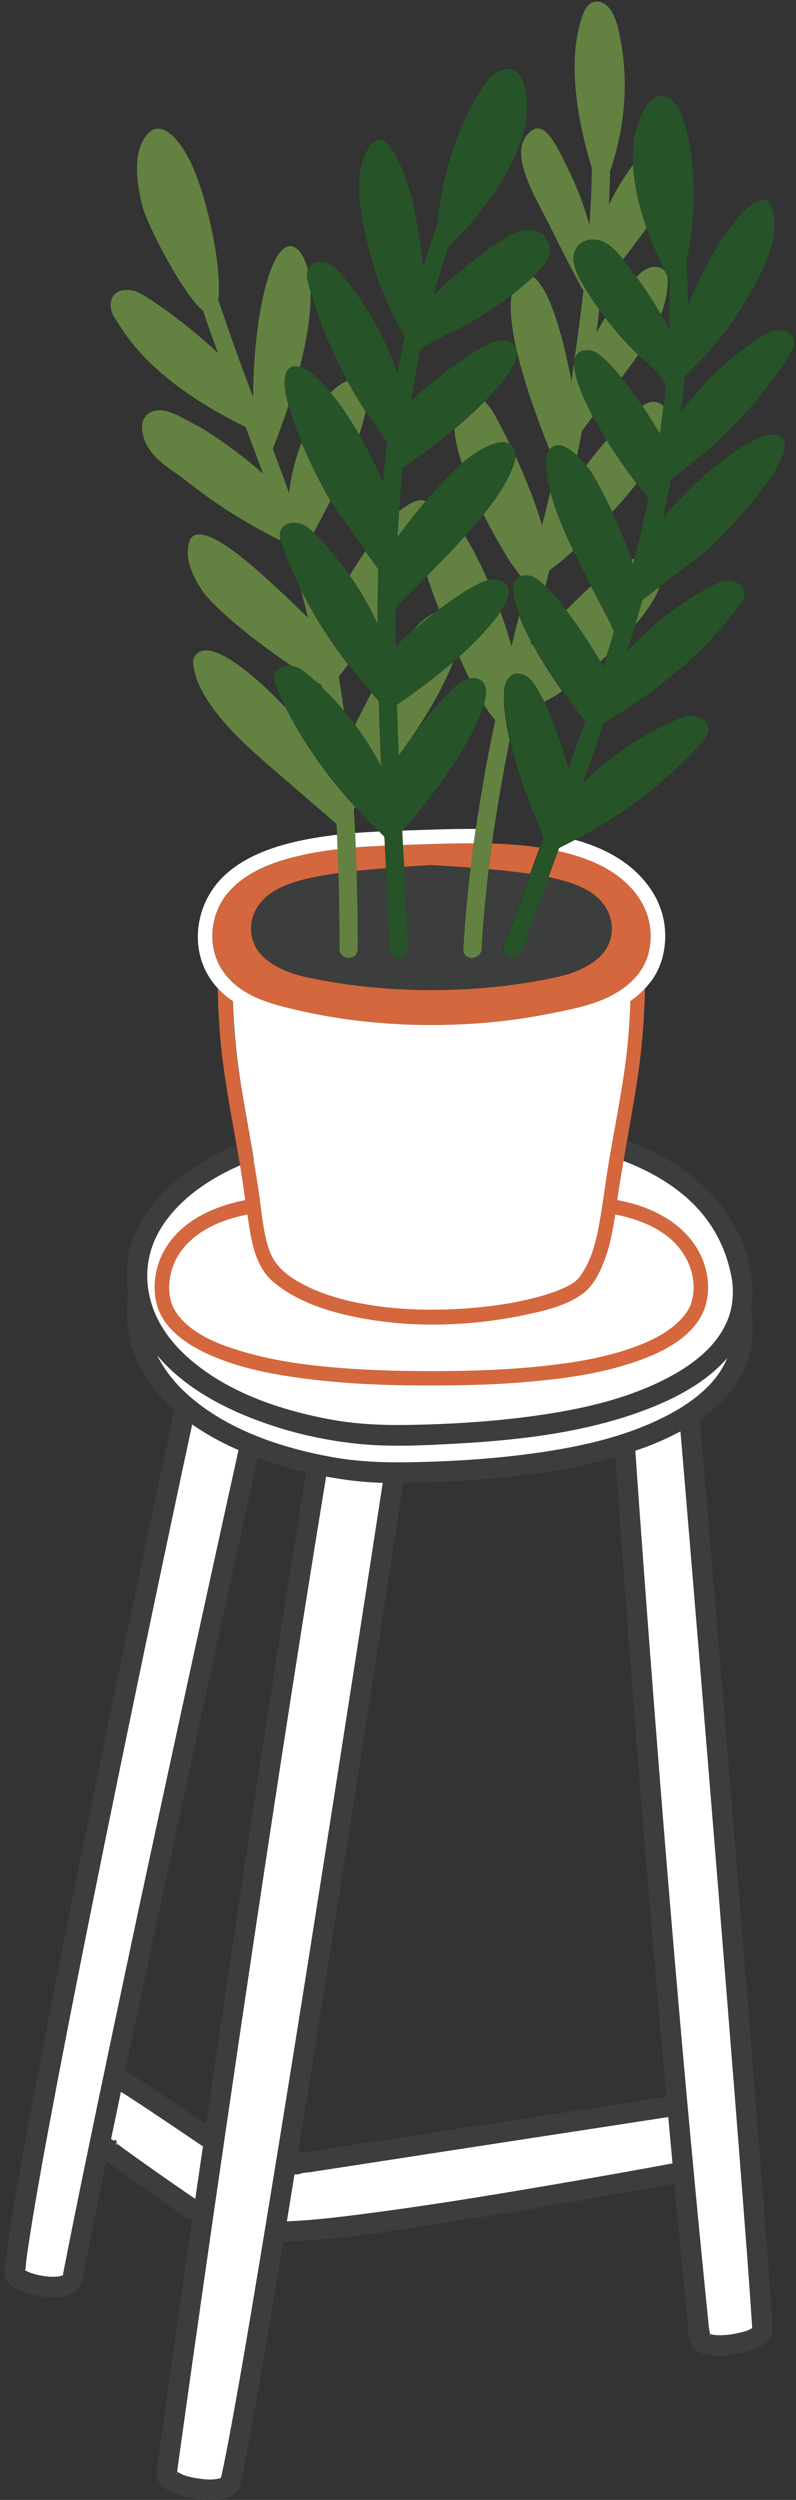 <?xml version="1.0" encoding="UTF-8"?>
<svg width="115px" height="361px" viewBox="0 0 115 361" version="1.1" xmlns="http://www.w3.org/2000/svg" xmlns:xlink="http://www.w3.org/1999/xlink">
    <rect x="0" y="0" width="115" height="361" fill="#333333" stroke="none"/>
    <title>plant-on-stool</title>
    <g id="Concepts-2.0" stroke="none" stroke-width="1" fill="none" fill-rule="evenodd">
        <g id="oi-02-services-4.0" transform="translate(-225, -1439)">
            <g id="Group-4" transform="translate(122, 319)">
                <g id="plant-on-stool" transform="translate(-934, 1120)">
                    <g id="Group" transform="translate(1037.338, 160.701)" fill-rule="nonzero">
                        <path d="M17.237,141.108 C17.217,141.108 17.197,141.108 17.187,141.108 C17.187,141.118 17.177,141.128 17.177,141.138 C17.197,141.138 17.217,141.128 17.237,141.108 Z" id="Path" fill="#FFFFFF"></path>
                        <path d="M27.88,77.249 C29.96,67.727 32.041,58.214 34.141,48.702 C31.798,47.672 29.516,46.45 27.426,44.986 C27.002,46.975 26.578,48.955 26.154,50.944 C24.134,60.406 22.135,69.877 20.166,79.349 C17.823,90.608 15.5,101.868 13.228,113.137 C11.118,123.619 9.038,134.1 7.069,144.602 C6.291,148.722 5.534,152.852 4.827,156.992 C4.544,158.668 4.261,160.334 3.999,162.011 C3.888,162.707 3.787,163.394 3.686,164.091 C3.635,164.424 3.585,164.757 3.544,165.091 C3.524,165.242 3.504,165.383 3.484,165.535 C3.484,165.565 3.474,165.585 3.474,165.595 C3.474,165.616 3.464,165.636 3.464,165.676 C3.403,166.141 3.413,166.696 3.292,167.151 C3.312,167.161 3.332,167.181 3.373,167.201 C3.807,167.433 4.251,167.595 4.736,167.716 C5.837,168.009 7.099,168.191 8.24,168.019 C8.391,167.999 8.614,167.898 8.785,167.857 C8.785,167.767 8.795,167.676 8.805,167.625 C8.856,167.363 8.906,167.1 8.957,166.838 C9.926,161.89 10.926,156.952 11.946,152.004 C14.46,139.775 17.055,127.557 19.671,115.348 C22.367,102.635 25.113,89.942 27.88,77.249 Z" id="Path" fill="#FFFFFF"></path>
                        <path d="M8.755,167.948 C8.755,167.958 8.755,167.958 8.755,167.958 C8.755,168.13 8.755,168.069 8.755,167.948 Z" id="Path" fill="#FFFFFF"></path>
                        <path d="M8.795,167.847 C8.826,167.847 8.866,167.837 8.886,167.837 C8.977,167.837 8.866,167.787 8.795,167.847 Z" id="Path" fill="#FFFFFF"></path>
                        <path d="M102.191,176.511 C102.191,176.511 102.191,176.521 102.191,176.511 C101.979,176.733 102.484,176.552 102.191,176.511 Z" id="Path" fill="#FFFFFF"></path>
                        <path d="M108.29,174.603 C107.896,168.453 107.411,162.314 106.937,156.164 C106.21,146.722 105.462,137.281 104.705,127.839 C103.847,117.055 102.968,106.28 102.09,95.496 C101.262,85.337 100.424,75.169 99.575,65.01 C99.05,58.669 98.515,52.327 97.98,45.986 C96.314,46.885 94.577,47.652 92.85,48.298 C92.386,48.47 91.911,48.621 91.447,48.783 C91.618,51.247 91.78,53.711 91.962,56.175 C92.941,69.787 93.971,83.399 95.052,97 C96.425,114.197 97.879,131.394 99.474,148.57 C100.302,157.537 101.171,166.494 102.08,175.451 C102.09,175.562 102.211,176.077 102.221,176.36 C102.463,176.4 102.857,176.501 103.029,176.511 C104.13,176.582 105.25,176.461 106.321,176.218 C106.816,176.107 107.331,175.976 107.805,175.784 C107.997,175.703 108.209,175.582 108.35,175.491 C108.35,175.421 108.35,175.35 108.34,175.289 C108.31,175.047 108.3,174.825 108.29,174.603 Z" id="Path" fill="#FFFFFF"></path>
                        <path d="M90.76,145.824 C80.985,147.318 71.22,148.823 61.456,150.327 C57.134,150.994 52.822,151.66 48.5,152.327 C47.167,152.529 45.844,152.741 44.512,152.943 C44.057,153.013 43.471,153.013 43.037,153.175 C42.724,153.296 42.452,153.306 42.209,153.236 C41.836,155.518 41.472,157.8 41.098,160.072 C45.319,159.9 49.53,159.355 53.711,158.8 C63.374,157.527 72.998,155.912 82.611,154.245 C87.357,153.428 92.093,152.579 96.829,151.701 C96.617,149.459 96.415,147.217 96.213,144.976 C94.395,145.268 92.578,145.551 90.76,145.824 Z" id="Path" fill="#FFFFFF"></path>
                        <path d="M29.001,149.217 C28.9,149.176 28.799,149.126 28.698,149.055 C26.749,147.722 24.79,146.409 22.831,145.097 C21.438,144.168 20.054,143.239 18.651,142.33 C18.166,142.017 17.681,141.704 17.187,141.401 C17.166,141.391 17.146,141.381 17.126,141.371 C16.651,143.653 16.177,145.935 15.702,148.217 C15.894,148.288 16.066,148.399 16.207,148.54 C16.136,148.308 16.429,148.066 16.55,148.803 C16.641,148.873 16.641,148.924 16.662,148.934 C17.146,149.297 17.631,149.661 18.126,150.014 C19.519,151.024 20.923,152.014 22.326,153.003 C23.7,153.973 25.083,154.932 26.467,155.881 C26.941,156.204 27.416,156.528 27.89,156.851 C28.254,154.306 28.628,151.761 29.001,149.217 Z" id="Path" fill="#FFFFFF"></path>
                        <path d="M25.235,196.313 C25.225,196.333 25.235,196.364 25.225,196.374 C24.891,196.949 25.386,196.323 25.204,196.455 C25.285,196.394 25.275,196.344 25.235,196.313 Z" id="Path" fill="#FFFFFF"></path>
                        <path d="M16.338,148.692 C16.49,148.914 16.591,149.186 16.591,149.53 C16.591,149.217 16.571,148.984 16.55,148.803 C16.51,148.772 16.46,148.752 16.389,148.722 C16.369,148.712 16.359,148.702 16.338,148.692 Z" id="Path" fill="#FFFFFF"></path>
                        <path d="M48.016,98.222 C49.672,87.619 51.328,77.017 52.963,66.414 C53.63,62.082 54.296,57.75 54.963,53.418 C53.64,53.378 52.327,53.297 51.015,53.145 C49.591,52.984 48.177,52.762 46.763,52.509 C44.532,66.151 42.371,79.804 40.27,93.466 C37.594,110.895 34.989,128.324 32.434,145.773 C30.132,161.516 27.88,177.259 25.679,193.011 C25.548,193.93 25.427,194.849 25.295,195.768 C25.275,195.899 25.275,196.091 25.245,196.243 C25.497,196.354 26.042,196.667 26.285,196.747 C26.871,196.939 27.486,197.081 28.092,197.172 C29.153,197.343 30.425,197.485 31.465,197.162 C31.475,197.162 31.526,197.141 31.576,197.121 C31.586,196.96 31.677,196.737 31.707,196.606 C32.222,194.223 32.667,191.82 33.111,189.427 C34.595,181.399 35.938,173.341 37.271,165.282 C39.059,154.538 40.796,143.794 42.512,133.04 C44.37,121.437 46.198,109.835 48.016,98.222 Z" id="Path" fill="#FFFFFF"></path>
                        <path d="M110.41,163.192 C109.744,154.276 109.037,145.359 108.33,136.443 C107.472,125.577 106.593,114.702 105.705,103.837 C104.826,93.052 103.948,82.268 103.049,71.483 C102.342,62.981 101.635,54.468 100.918,45.966 C100.868,45.4 100.828,44.835 100.777,44.269 C102.958,42.765 104.897,40.947 106.321,38.685 C108.31,35.545 108.754,32 108.169,28.506 C108.714,25.507 108.27,22.367 107.169,19.378 C104.746,12.794 99.424,8.058 93.133,5.2 C86.297,2.09 78.743,0.828 71.301,0.303 C64.455,-0.172 57.558,0.03 50.732,0.677 C49.379,0.808 48.026,0.959 46.683,1.121 C38.766,2.141 30.576,5.039 24.498,10.34 C21.599,12.855 19.216,16.147 18.348,19.933 C17.873,21.993 17.853,24.104 18.196,26.164 C17.57,29.839 18.277,33.656 20.024,36.938 C21.246,39.24 22.912,41.22 24.841,42.936 C24.74,43.401 24.639,43.865 24.538,44.33 C22.67,53.024 20.822,61.718 18.994,70.423 C16.621,81.722 14.278,93.022 11.976,104.332 C9.704,115.49 7.462,126.648 5.322,137.836 C3.767,145.955 2.201,154.084 0.959,162.253 C0.747,163.626 0.555,165 0.384,166.383 C0.293,167.14 0.192,167.827 0.606,168.534 C1.202,169.544 2.413,170.059 3.474,170.392 C5.513,171.038 9.108,171.624 10.845,169.948 C11.643,169.18 11.673,167.908 11.875,166.878 C12.107,165.686 12.34,164.505 12.582,163.313 C13.38,159.335 14.198,155.366 15.016,151.398 C15.319,151.61 15.621,151.812 15.864,151.984 C17.328,153.064 18.812,154.104 20.297,155.154 C21.842,156.235 23.387,157.315 24.942,158.386 C25.639,158.86 26.507,159.708 27.355,159.91 C27.375,159.91 27.386,159.91 27.406,159.92 C26.244,167.958 25.103,175.996 23.972,184.044 C23.468,187.629 22.963,191.224 22.468,194.809 C22.266,196.283 22.044,197.454 23.316,198.484 C24.265,199.252 25.527,199.625 26.699,199.878 C28.759,200.312 32.677,200.918 34.06,198.757 C34.606,197.909 34.686,196.596 34.878,195.627 C36.241,188.871 37.382,182.075 38.534,175.289 C39.23,171.19 39.907,167.09 40.583,162.99 C40.684,163.01 40.796,163.01 40.907,163.01 C49.56,162.667 58.214,161.162 66.747,159.83 C75.552,158.446 84.338,156.931 93.113,155.346 C94.425,155.104 95.748,154.861 97.061,154.619 C97.465,158.87 97.869,163.111 98.293,167.363 C98.515,169.614 98.737,171.866 98.97,174.108 C99.121,175.562 98.879,177.622 100.171,178.612 C101.948,179.975 105.059,179.47 107.058,179.016 C108.966,178.581 111.299,177.713 111.249,175.421 C111.228,174.371 111.117,173.32 111.037,172.27 C110.865,169.251 110.643,166.222 110.41,163.192 Z M22.953,16.571 C26.911,10.27 34.787,6.846 41.725,5.069 C43.36,4.645 45.027,4.302 46.703,4.08 C59.436,2.484 73.048,2.09 85.509,5.564 C91.517,7.24 97.596,10.058 101.514,15.096 C103.503,17.651 104.776,20.701 105.351,23.882 C105.634,25.427 105.574,27.305 105.109,28.91 C104.604,30.657 103.584,32.344 102.302,33.737 C100.636,35.535 98.636,36.918 96.475,38.079 C89.962,41.593 82.358,43.088 75.088,43.997 C69.776,44.663 64.425,44.966 59.083,45.067 C55.266,45.138 51.519,45.016 47.753,44.35 C40.361,43.037 32.525,40.432 26.82,35.363 C24.205,33.04 22.114,30.152 21.276,26.709 C20.448,23.195 21.044,19.62 22.953,16.571 Z M22.367,34.989 C26.608,40.099 33.172,43.27 39.331,45.259 C43.128,46.491 47.056,47.309 51.025,47.743 C55.851,48.278 60.769,48.016 65.606,47.753 C74.765,47.248 84.216,46.158 92.86,42.896 C97.202,41.26 101.625,38.958 104.725,35.413 C104.17,36.756 103.332,38.019 102.332,39.109 C100.666,40.907 98.667,42.29 96.506,43.451 C89.992,46.965 82.389,48.46 75.118,49.369 C69.807,50.035 64.455,50.338 59.113,50.439 C55.296,50.51 51.55,50.389 47.783,49.722 C40.392,48.409 32.556,45.804 26.85,40.735 C25.002,39.109 23.437,37.18 22.367,34.989 Z M91.406,88.074 C92.749,105.331 94.183,122.589 95.738,139.836 C95.809,140.583 95.88,141.33 95.94,142.077 C90.063,142.976 84.186,143.885 78.309,144.784 C68.534,146.278 58.77,147.783 48.995,149.287 C47.359,149.54 45.733,149.792 44.098,150.045 C43.684,150.115 43.169,150.125 42.714,150.216 C43.017,148.328 43.33,146.45 43.633,144.562 C45.531,132.808 47.389,121.054 49.247,109.3 C51.025,98.01 52.782,86.731 54.539,75.441 C55.68,68.11 56.801,60.779 57.932,53.448 C60.497,53.428 63.071,53.287 65.616,53.155 C73.28,52.731 81.147,51.883 88.579,49.712 C89.457,62.496 90.407,75.29 91.406,88.074 Z M43.885,51.903 C42.3,61.607 40.755,71.321 39.24,81.036 C36.474,98.747 33.808,116.479 31.182,134.221 C30.597,138.159 30.031,142.098 29.456,146.036 C27.315,144.582 25.174,143.138 23.023,141.704 C21.63,140.775 20.246,139.846 18.822,138.967 C18.489,138.765 18.126,138.513 17.752,138.372 C18.439,135.1 19.125,131.818 19.822,128.546 C22.619,115.358 25.457,102.171 28.325,88.993 C30.788,77.623 33.283,66.262 35.777,54.892 C36.15,53.196 36.524,51.509 36.898,49.813 C37.706,50.116 38.513,50.399 39.321,50.661 C40.826,51.146 42.351,51.55 43.885,51.903 Z M8.755,167.968 C8.755,167.958 8.755,167.958 8.755,167.958 C8.755,168.069 8.755,168.13 8.755,167.968 Z M8.896,167.837 C8.866,167.837 8.836,167.847 8.805,167.847 C8.866,167.787 8.977,167.837 8.896,167.837 Z M11.926,151.994 C10.906,156.931 9.906,161.879 8.937,166.827 C8.886,167.09 8.836,167.353 8.785,167.615 C8.775,167.666 8.775,167.756 8.765,167.847 C8.593,167.888 8.371,167.989 8.22,168.009 C7.079,168.181 5.826,167.999 4.716,167.706 C4.231,167.575 3.797,167.423 3.353,167.191 C3.312,167.171 3.292,167.161 3.272,167.14 C3.393,166.686 3.383,166.131 3.443,165.666 C3.443,165.626 3.453,165.606 3.453,165.585 C3.453,165.565 3.453,165.555 3.464,165.525 C3.484,165.373 3.504,165.232 3.524,165.08 C3.575,164.747 3.615,164.414 3.666,164.081 C3.767,163.384 3.878,162.697 3.979,162.001 C4.241,160.324 4.524,158.648 4.807,156.982 C5.513,152.842 6.271,148.722 7.048,144.592 C9.017,134.09 11.098,123.598 13.208,113.127 C15.48,101.858 17.803,90.598 20.145,79.339 C22.125,69.867 24.114,60.396 26.133,50.934 C26.557,48.945 26.982,46.965 27.406,44.976 C29.496,46.44 31.778,47.672 34.121,48.692 C32.02,58.204 29.94,67.727 27.86,77.239 C25.093,89.932 22.347,102.635 19.62,115.338 C17.025,127.547 14.44,139.765 11.926,151.994 Z M26.467,155.871 C25.083,154.922 23.7,153.963 22.326,152.993 C20.923,152.004 19.519,151.014 18.126,150.004 C17.631,149.651 17.146,149.297 16.662,148.924 C16.641,148.904 16.641,148.853 16.55,148.793 C16.581,148.974 16.601,149.207 16.591,149.52 C16.591,149.176 16.5,148.904 16.338,148.681 C16.349,148.692 16.359,148.702 16.379,148.702 C16.46,148.732 16.5,148.762 16.54,148.782 C16.429,148.045 16.136,148.288 16.197,148.52 C16.056,148.379 15.884,148.267 15.692,148.197 C16.167,145.915 16.641,143.633 17.116,141.35 C17.136,141.361 17.156,141.371 17.177,141.381 C17.671,141.684 18.156,141.997 18.641,142.31 C20.044,143.219 21.438,144.148 22.821,145.077 C24.78,146.389 26.739,147.712 28.688,149.035 C28.789,149.106 28.89,149.156 28.991,149.196 C28.617,151.741 28.244,154.276 27.88,156.82 C27.406,156.528 26.931,156.204 26.467,155.871 Z M25.225,196.374 C25.235,196.354 25.235,196.333 25.235,196.313 C25.275,196.354 25.285,196.394 25.194,196.455 C25.386,196.323 24.881,196.949 25.225,196.374 Z M37.281,165.293 C35.938,173.351 34.595,181.409 33.121,189.437 C32.677,191.84 32.232,194.233 31.718,196.616 C31.687,196.747 31.596,196.97 31.586,197.131 C31.536,197.151 31.495,197.162 31.475,197.172 C30.435,197.495 29.163,197.353 28.102,197.182 C27.497,197.081 26.881,196.949 26.295,196.758 C26.063,196.677 25.517,196.354 25.255,196.253 C25.285,196.101 25.295,195.919 25.305,195.778 C25.437,194.859 25.558,193.94 25.689,193.021 C27.88,177.269 30.142,161.526 32.445,145.783 C34.989,128.344 37.594,110.905 40.281,93.476 C42.381,79.814 44.542,66.161 46.773,52.519 C48.187,52.772 49.601,53.004 51.025,53.155 C52.337,53.297 53.65,53.378 54.973,53.428 C54.307,57.76 53.64,62.092 52.974,66.424 C51.338,77.027 49.682,87.63 48.026,98.232 C46.208,109.845 44.38,121.447 42.522,133.05 C40.796,143.794 39.059,154.548 37.281,165.293 Z M82.611,154.266 C73.008,155.932 63.385,157.537 53.711,158.82 C49.53,159.375 45.319,159.91 41.098,160.092 C41.472,157.81 41.836,155.528 42.209,153.256 C42.452,153.316 42.724,153.316 43.037,153.195 C43.471,153.024 44.057,153.034 44.512,152.963 C45.834,152.751 47.167,152.549 48.5,152.347 C52.812,151.681 57.134,151.014 61.456,150.348 C71.22,148.843 80.995,147.349 90.76,145.844 C92.578,145.561 94.395,145.289 96.213,145.006 C96.415,147.248 96.617,149.489 96.829,151.731 C92.093,152.599 87.357,153.438 82.611,154.266 Z M102.191,176.521 C102.191,176.521 102.191,176.511 102.191,176.521 C102.484,176.552 101.979,176.733 102.191,176.521 Z M107.795,175.764 C107.331,175.966 106.816,176.087 106.311,176.198 C105.24,176.441 104.119,176.562 103.019,176.491 C102.847,176.481 102.453,176.39 102.211,176.34 C102.201,176.057 102.08,175.542 102.07,175.431 C101.161,166.474 100.292,157.517 99.464,148.55 C97.879,131.374 96.415,114.177 95.041,96.98 C93.961,83.378 92.931,69.766 91.951,56.154 C91.78,53.691 91.608,51.227 91.436,48.763 C91.901,48.601 92.376,48.46 92.84,48.278 C94.567,47.622 96.304,46.854 97.97,45.966 C98.505,52.307 99.04,58.649 99.565,64.99 C100.414,75.149 101.252,85.317 102.08,95.476 C102.958,106.26 103.837,117.035 104.695,127.819 C105.452,137.261 106.2,146.702 106.927,156.144 C107.401,162.283 107.876,168.433 108.28,174.583 C108.29,174.805 108.3,175.037 108.32,175.259 C108.32,175.32 108.32,175.39 108.33,175.461 C108.199,175.572 107.987,175.683 107.795,175.764 Z" id="Shape" fill="#3C3D3D"></path>
                        <path d="M26.84,40.745 C32.535,45.814 40.382,48.409 47.773,49.732 C51.54,50.399 55.276,50.52 59.103,50.449 C64.455,50.348 69.797,50.035 75.108,49.379 C82.379,48.47 89.982,46.975 96.496,43.461 C98.646,42.3 100.656,40.917 102.322,39.119 C103.332,38.029 104.16,36.766 104.715,35.423 C101.615,38.968 97.192,41.27 92.85,42.906 C84.216,46.168 74.755,47.258 65.596,47.763 C60.759,48.026 55.841,48.288 51.015,47.753 C47.046,47.319 43.118,46.501 39.321,45.269 C33.162,43.28 26.608,40.099 22.357,34.999 C23.437,37.18 25.002,39.109 26.84,40.745 Z" id="Path" fill="#FFFFFF"></path>
                        <path d="M26.84,35.353 C32.535,40.422 40.382,43.017 47.773,44.34 C51.54,45.006 55.276,45.128 59.103,45.057 C64.455,44.956 69.797,44.643 75.108,43.986 C82.379,43.078 89.982,41.583 96.496,38.069 C98.646,36.908 100.656,35.524 102.322,33.727 C103.604,32.333 104.624,30.657 105.129,28.9 C105.594,27.295 105.644,25.416 105.372,23.871 C104.796,20.691 103.524,17.641 101.534,15.086 C97.616,10.058 91.537,7.23 85.529,5.554 C73.068,2.08 59.456,2.474 46.723,4.069 C45.047,4.282 43.381,4.635 41.745,5.059 C34.818,6.836 26.931,10.259 22.973,16.561 C21.054,19.61 20.458,23.185 21.317,26.699 C22.135,30.142 24.225,33.03 26.84,35.353 Z" id="Path" fill="#FFFFFF"></path>
                    </g>
                    <g id="plant" transform="translate(1052.987, 0.232)">
                        <path d="M41.625,108.948 C41.845,108.614 42.076,108.267 42.318,107.909 C42.087,108.221 41.856,108.533 41.625,108.856 C41.625,108.879 41.625,108.914 41.625,108.948 Z" id="Path"></path>
                        <path d="M74.016,37.228 C74.686,38.059 75.332,38.902 75.967,39.768 C76.533,39.179 77.157,38.637 77.93,38.406 C78.681,38.175 79.605,38.359 80.101,38.925 C79.05,36.824 78.15,34.745 77.434,32.69 C76.637,33.81 75.794,34.895 74.986,35.981 C74.674,36.408 74.339,36.812 74.016,37.228 Z" id="Path"></path>
                        <path d="M62.78,84.445 C63.704,85.346 64.732,86.558 65.759,87.909 C66.672,87.008 67.595,86.096 68.508,85.196 C68.785,84.918 69.074,84.653 69.351,84.387 C68.531,82.805 67.653,81.085 66.81,79.306 C65.702,80.311 64.558,81.269 63.358,82.147 C63.173,82.909 62.976,83.671 62.78,84.445 Z" id="Path"></path>
                        <path d="M49.478,95.334 C48.912,96.939 47.11,100.911 43.669,105.969 C46.475,102.101 49.997,97.955 51.799,97.701 C51.233,96.558 50.748,95.473 50.344,94.549 C50.067,94.814 49.778,95.069 49.478,95.334 Z" id="Path"></path>
                        <path d="M54.558,75.403 C54.328,74.965 54.097,74.514 53.866,74.064 C53.023,75.115 52.122,76.154 51.198,77.193 C51.452,77.597 51.672,77.967 51.845,78.279 C52.792,79.988 53.658,81.754 54.455,83.556 C54.893,83.429 55.263,83.371 55.563,83.417 C56.221,83.51 56.937,83.752 57.261,84.341 C57.434,84.641 57.48,84.999 57.48,85.346 C57.48,85.992 57.076,86.939 56.291,88.117 C56.891,89.768 57.445,91.443 57.93,93.129 C58.288,91.639 58.646,90.161 59.016,88.671 C58.196,86.558 57.907,84.999 58.173,84.179 C58.277,83.856 58.427,83.544 58.669,83.313 C58.831,83.163 59.027,83.059 59.235,82.99 C58.554,82.055 57.861,81.189 57.665,80.865 C56.568,79.075 55.517,77.262 54.558,75.403 Z" id="Path"></path>
                        <path d="M79.512,45.161 C79.766,45.588 80.02,46.015 80.263,46.454 C80.413,46.72 80.563,46.997 80.702,47.274 C80.783,44.907 80.794,42.54 80.725,40.172 C80.621,39.976 80.517,39.791 80.425,39.595 C80.482,39.849 80.494,40.115 80.494,40.38 C80.482,42.031 80.101,43.625 79.512,45.161 Z" id="Path"></path>
                        <path d="M39.339,69.583 C39.466,68.129 39.593,66.685 39.755,65.23 C39.812,64.711 39.882,64.191 39.94,63.671 C39.143,62.586 38.057,61.085 36.833,59.202 C36.614,60.253 36.279,61.396 35.898,62.551 C37.307,64.976 38.531,67.47 39.339,69.583 Z" id="Path"></path>
                        <path d="M58.716,50.831 C58.727,52.124 57.122,54.618 54.016,57.747 C54.582,58.267 55.043,58.937 55.413,59.607 C56.106,60.865 56.856,62.297 57.63,63.868 C57.757,63.937 57.873,64.029 57.976,64.145 C58.127,64.306 58.254,64.503 58.346,64.745 C58.461,65.034 58.496,65.346 58.485,65.646 C59.847,68.579 61.21,71.951 62.318,75.669 C62.722,74.064 63.127,72.447 63.508,70.831 C63.115,69.376 62.861,68.025 62.838,66.824 C62.826,66.085 62.873,65.288 63.334,64.711 C63.346,64.687 63.369,64.676 63.381,64.664 C61.856,60.9 59.824,55.403 58.669,50.473 C58.704,50.588 58.716,50.704 58.716,50.831 Z" id="Path"></path>
                        <path d="M34.512,82.898 C35.194,81.754 35.956,80.588 36.799,79.353 C35.471,77.493 34.154,75.634 32.826,73.775 C32.515,73.336 32.145,72.759 31.752,72.089 C30.933,73.637 30.124,75.184 29.304,76.731 C30.471,77.828 32.457,79.965 34.512,82.898 Z" id="Path"></path>
                        <path d="M57.919,42.378 C55.228,44.48 52.341,46.281 49.304,47.747 C47.699,48.521 46.025,49.225 44.697,50.45 C44.2,52.84 43.75,55.253 43.381,57.667 C47.134,54.226 54.374,48.59 56.799,48.914 C57.457,49.006 58.173,49.249 58.496,49.838 C58.531,49.907 58.565,49.976 58.588,50.045 C57.93,47.078 57.607,44.364 57.919,42.378 Z" id="Path"></path>
                        <path d="M41.187,87.597 C41.175,88.775 41.175,89.953 41.175,91.131 C41.175,91.778 41.187,92.413 41.198,93.059 C41.833,92.436 42.665,91.685 43.6,90.865 C44.662,89.676 45.725,88.764 46.752,88.29 C46.983,88.117 47.214,87.932 47.445,87.759 C46.822,86.189 46.21,84.537 45.713,82.909 C43.577,85.057 41.833,86.743 41.187,87.597 Z" id="Path"></path>
                        <path d="M67.388,65.577 C67.873,66.038 68.323,66.535 68.704,67.02 C69.639,65.75 70.621,64.526 71.66,63.359 C70.898,62.135 70.24,60.981 69.662,59.895 C69.143,60.6 68.612,61.304 68.092,62.02 C67.873,63.209 67.63,64.399 67.388,65.577 Z" id="Path"></path>
                        <path d="M73.796,54.295 C74.813,55.553 75.852,56.985 76.81,58.406 C77.307,58.071 77.769,57.851 78.138,57.817 C78.97,57.747 79.512,57.99 79.859,58.429 C79.986,57.378 80.101,56.327 80.194,55.265 C79.316,53.775 77.977,52.632 76.718,51.466 C76.545,51.304 76.383,51.142 76.21,50.981 C75.702,51.697 75.182,52.413 74.674,53.105 C74.385,53.51 74.085,53.902 73.796,54.295 Z" id="Path"></path>
                        <path d="M49.651,61.731 C47.515,63.51 45.02,65.392 42.168,67.32 C41.96,69.422 41.799,71.523 41.66,73.625 C43.046,72.482 44.547,71.639 45.494,72.17 C47.168,70.23 48.912,68.394 50.725,66.697 C50.401,65.704 50.124,64.722 49.916,63.741 C49.824,63.221 49.709,62.505 49.651,61.731 Z" id="Path"></path>
                        <path d="M70.182,47.794 C70.575,47.055 71.002,46.339 71.441,45.623 C71.152,45.242 70.863,44.861 70.598,44.48 C70.586,44.537 70.586,44.595 70.575,44.653 C70.448,45.704 70.309,46.754 70.182,47.794 Z" id="Path"></path>
                        <path d="M35.344,116.316 C35.263,116.396 35.194,116.477 35.113,116.558 C35.182,117.724 35.251,118.902 35.309,120.069 C36.464,119.976 37.63,119.907 38.785,119.849 C37.873,118.96 36.683,117.771 35.344,116.316 Z" id="Path"></path>
                        <path d="M54.905,106.893 C55.113,105.854 55.332,104.814 55.552,103.775 C54.974,103.071 54.42,102.309 53.912,101.512 C52.838,105.23 48.981,111.893 42.168,119.711 C45.69,119.595 49.224,119.445 52.746,119.468 C53.358,115.253 54.073,111.062 54.905,106.893 Z" id="Path"></path>
                        <path d="M60.921,92.69 C60.875,92.609 60.84,92.54 60.794,92.459 C60.759,92.609 60.713,92.771 60.679,92.932 C60.759,92.84 60.84,92.759 60.921,92.69 Z" id="Path"></path>
                        <path d="M62.214,120.057 C59.963,114.861 58.485,110.288 57.642,106.651 C56.787,110.923 56.025,115.207 55.39,119.503 C57.572,119.572 59.893,119.734 62.214,120.057 Z" id="Path"></path>
                        <path d="M25.782,70.958 C26.06,68.51 26.695,65.992 27.584,63.671 C26.81,61.824 26.14,59.976 25.702,58.336 C25.067,60.265 24.316,62.355 23.438,64.607 C24.235,66.72 25.02,68.833 25.782,70.958 Z" id="Path"></path>
                        <path d="M75.205,80.577 C75.355,80.519 75.517,80.461 75.667,80.415 C76.395,77.551 77.064,74.676 77.665,71.789 C77.076,71.05 76.51,70.323 75.967,69.607 C74.882,71.038 73.716,72.389 72.445,73.741 C73.473,75.923 74.385,78.221 75.205,80.577 Z" id="Path"></path>
                        <path d="M71.117,96.096 C71.291,95.542 71.475,94.988 71.649,94.433 C71.337,94.734 71.013,95.034 70.69,95.334 C70.852,95.6 70.99,95.854 71.117,96.096 Z" id="Path"></path>
                        <path d="M29.478,98.094 C29.801,98.383 30.159,98.729 30.54,99.099 C30.517,98.972 30.505,98.856 30.482,98.729 C30.147,98.521 29.812,98.302 29.478,98.094 Z" id="Path"></path>
                        <path d="M27.33,52.817 C28.612,53.163 30.182,54.56 31.776,56.5 C32.572,55.669 33.392,55.08 34.2,54.78 C32.249,51.212 30.286,46.858 28.889,41.847 C28.946,44.399 28.577,47.944 27.33,52.817 Z" id="Path"></path>
                        <path d="M66.106,110.761 C66.914,108.498 67.711,106.223 68.496,103.937 C67.307,102.436 66.21,100.981 65.24,99.595 C64.374,100.161 63.496,100.681 62.584,101.166 C63.958,104.006 65.274,107.851 66.106,110.761 Z" id="Path"></path>
                        <path d="M33.727,102.517 C34.247,103.129 34.766,103.787 35.297,104.48 C35.99,103.071 36.799,101.454 37.699,99.803 C36.787,98.764 35.609,97.401 34.316,95.727 C33.854,96.316 33.404,96.905 32.965,97.493 C33.242,99.168 33.496,100.842 33.727,102.517 Z" id="Path"></path>
                        <path d="M71.244,181.985 C70.552,183.752 69.651,185.554 68.069,186.674 C65.748,188.325 62.665,189.052 59.928,189.63 C51.625,191.385 42.595,191.593 34.293,189.722 C30.448,188.856 26.487,187.424 23.45,184.849 C21.383,183.106 20.598,180.357 20.159,177.794 C20.009,176.916 19.87,176.027 19.743,175.149 C18.75,175.346 17.769,175.6 16.799,175.923 C13.461,177.043 10.194,179.237 8.969,182.69 C8.196,184.861 8.207,187.367 9.374,189.168 C11.418,192.32 15.505,193.879 18.935,194.907 C23.692,196.327 28.681,196.962 33.623,197.343 C38.265,197.701 42.919,197.782 47.572,197.759 C52.665,197.736 57.769,197.551 62.838,196.986 C67.549,196.466 72.376,195.646 76.787,193.845 C78.531,193.129 80.274,192.216 81.695,190.946 C82.653,190.092 83.519,188.983 83.854,187.979 C84.605,185.658 84.131,182.99 82.746,180.831 C80.586,177.47 76.649,175.912 72.873,175.149 C72.538,177.47 72.11,179.791 71.244,181.985 Z" id="Path" fill="#FFFFFF" fill-rule="nonzero"></path>
                        <path d="M74.362,153.106 C73.739,157.886 72.769,162.621 71.972,167.367 C71.475,170.357 71.117,173.383 70.575,176.362 C70.101,178.995 69.431,181.755 67.849,183.972 C67.214,184.861 66.602,185.196 65.563,185.692 C64.397,186.258 63.092,186.674 61.787,187.02 C58.184,188.002 54.455,188.51 50.725,188.741 C46.487,189.006 42.191,188.925 37.988,188.29 C34.143,187.713 30.24,186.708 26.879,184.711 C24.939,183.556 23.519,182.193 22.815,179.999 C21.972,177.378 21.799,174.549 21.394,171.847 C20.621,166.674 19.605,161.535 18.773,156.362 C18.138,152.378 17.757,148.371 17.618,144.353 C16.845,143.821 16.117,143.209 15.471,142.517 C15.54,146.246 15.782,149.953 16.279,153.66 C16.96,158.729 17.988,163.729 18.808,168.775 C19.039,170.207 19.247,171.639 19.443,173.071 C15.113,173.914 10.759,175.796 8.219,179.561 C6.556,182.032 5.898,185.253 6.672,188.152 C7.595,191.57 10.875,193.833 13.923,195.242 C18.542,197.378 23.658,198.302 28.681,198.925 C34.073,199.595 39.524,199.815 44.963,199.838 C49.951,199.861 54.94,199.768 59.916,199.341 C65.17,198.902 70.517,198.198 75.54,196.501 C79.154,195.288 83.358,193.36 85.298,189.849 C86.637,187.424 86.556,184.307 85.575,181.778 C84.039,177.84 80.528,175.311 76.637,173.96 C75.505,173.567 74.351,173.279 73.184,173.059 C73.97,167.736 74.997,162.447 75.863,157.136 C76.649,152.274 77.11,147.378 77.191,142.459 C76.545,143.152 75.829,143.775 75.043,144.318 C74.951,147.263 74.743,150.196 74.362,153.106 Z M82.757,180.831 C84.143,182.979 84.616,185.646 83.866,187.979 C83.542,188.995 82.665,190.103 81.706,190.946 C80.286,192.205 78.542,193.129 76.799,193.845 C72.388,195.646 67.561,196.466 62.849,196.986 C57.78,197.551 52.676,197.736 47.584,197.759 C42.93,197.782 38.277,197.69 33.635,197.343 C28.692,196.962 23.715,196.327 18.946,194.907 C15.517,193.879 11.429,192.32 9.385,189.168 C8.219,187.378 8.219,184.861 8.981,182.69 C10.205,179.237 13.461,177.043 16.81,175.923 C17.769,175.6 18.762,175.346 19.755,175.149 C19.882,176.039 20.02,176.916 20.17,177.794 C20.609,180.357 21.406,183.094 23.461,184.849 C26.498,187.424 30.459,188.856 34.304,189.722 C42.607,191.604 51.637,191.385 59.94,189.63 C62.676,189.052 65.759,188.325 68.08,186.674 C69.662,185.554 70.563,183.752 71.256,181.985 C72.122,179.78 72.549,177.47 72.896,175.138 C76.66,175.9 80.598,177.47 82.757,180.831 Z" id="Shape" fill="#D4673D" fill-rule="nonzero"></path>
                        <path d="M46.475,124.699 C48.461,124.815 50.297,124.942 52.007,125.069 C52.145,123.891 52.295,122.724 52.457,121.547 C52.11,121.547 51.764,121.547 51.406,121.547 C48.346,121.57 45.286,121.674 42.237,121.789 C42.295,122.84 42.341,123.891 42.399,124.93 C43.612,124.849 44.882,124.768 46.221,124.687 L46.475,124.687 L46.475,124.699 Z" id="Path" fill="#D4673D" fill-rule="nonzero"></path>
                        <path d="M39.616,121.905 C38.219,121.962 36.81,122.043 35.401,122.147 C35.448,123.279 35.494,124.399 35.517,125.53 C36.822,125.392 38.231,125.265 39.766,125.138 C39.72,124.064 39.674,122.978 39.616,121.905 Z" id="Path" fill="#D4673D" fill-rule="nonzero"></path>
                        <path d="M54.616,125.276 C56.868,125.473 58.843,125.704 60.575,125.958 C61.037,124.687 61.498,123.429 61.96,122.159 C59.685,121.812 57.388,121.651 55.09,121.581 C54.928,122.817 54.766,124.052 54.616,125.276 Z" id="Path" fill="#D4673D" fill-rule="nonzero"></path>
                        <path d="M71.395,130.611 C72.953,132.921 72.734,135.992 70.609,137.979 C69.085,139.399 66.891,140.323 64.639,140.819 C53.057,143.383 39.662,143.383 28.069,140.819 C25.817,140.323 23.623,139.399 22.099,137.979 C19.974,135.992 19.755,132.921 21.314,130.611 C23,128.117 26.291,126.754 32.93,125.842 C32.896,124.699 32.849,123.556 32.803,122.401 C30.967,122.621 29.143,122.909 27.33,123.325 C23.519,124.214 19.512,125.669 16.914,128.741 C15.448,130.484 14.674,132.748 14.696,135.022 C14.72,137.759 15.886,140.161 17.965,141.928 C20.228,143.856 23.069,144.688 25.909,145.38 C28.981,146.131 32.099,146.708 35.228,147.101 C41.475,147.875 47.815,147.99 54.097,147.459 C57.272,147.193 60.413,146.743 63.542,146.119 C66.418,145.542 69.489,144.976 72.134,143.648 C74.605,142.401 76.787,140.496 77.619,137.782 C78.369,135.334 78.092,132.644 76.903,130.38 C76.429,129.526 75.886,128.729 75.228,128.013 C72.48,124.988 68.508,123.487 64.593,122.644 C64.131,123.902 63.669,125.161 63.207,126.42 C67.607,127.309 70.032,128.591 71.395,130.611 Z" id="Path" fill="#D4673D" fill-rule="nonzero"></path>
                        <path d="M52.445,121.547 C52.538,120.854 52.642,120.161 52.746,119.468 C49.224,119.445 45.69,119.595 42.168,119.711 C42.157,119.722 42.145,119.745 42.122,119.757 C42.157,120.438 42.191,121.119 42.226,121.789 C45.286,121.674 48.346,121.57 51.394,121.547 C51.752,121.547 52.099,121.547 52.445,121.547 Z" id="Path" fill="#FFFFFF" fill-rule="nonzero"></path>
                        <path d="M64.582,122.644 C68.485,123.498 72.457,124.999 75.217,128.013 C75.875,128.729 76.418,129.526 76.891,130.38 C78.08,132.644 78.358,135.334 77.607,137.782 C76.776,140.496 74.593,142.401 72.122,143.648 C69.478,144.976 66.406,145.542 63.531,146.119 C60.413,146.743 57.261,147.193 54.085,147.459 C47.803,147.99 41.475,147.875 35.217,147.101 C32.076,146.708 28.97,146.131 25.898,145.38 C23.069,144.688 20.228,143.856 17.953,141.928 C15.875,140.161 14.709,137.759 14.685,135.022 C14.674,132.748 15.436,130.484 16.903,128.741 C19.501,125.657 23.508,124.203 27.318,123.325 C29.12,122.909 30.956,122.621 32.792,122.401 C32.769,121.708 32.734,121.004 32.699,120.311 C31.14,120.496 29.593,120.715 28.046,121.027 C23.773,121.881 19.27,123.36 16.117,126.512 C12.434,130.196 11.394,136.246 14.177,140.773 C14.57,141.408 15.02,141.985 15.505,142.517 C16.152,143.209 16.868,143.821 17.653,144.353 C17.803,148.371 18.173,152.378 18.808,156.362 C19.639,161.535 20.655,166.662 21.429,171.847 C21.833,174.549 22.006,177.39 22.849,179.999 C23.554,182.205 24.986,183.567 26.914,184.711 C30.274,186.708 34.189,187.701 38.023,188.29 C42.226,188.925 46.522,189.006 50.759,188.741 C54.478,188.51 58.219,188.013 61.822,187.02 C63.115,186.662 64.431,186.246 65.598,185.692 C66.637,185.196 67.237,184.861 67.884,183.972 C69.466,181.766 70.136,178.995 70.609,176.362 C71.152,173.371 71.498,170.357 72.007,167.367 C72.803,162.609 73.773,157.886 74.397,153.106 C74.778,150.184 74.986,147.263 75.078,144.33 C75.863,143.787 76.579,143.163 77.226,142.47 C77.595,142.066 77.953,141.651 78.265,141.2 C79.87,138.902 80.378,135.958 79.997,133.209 C79.801,131.835 79.362,130.542 78.716,129.306 C76.244,124.826 71.903,122.378 67.087,121.039 C66.152,121.535 65.355,121.928 64.743,122.239 C64.674,122.39 64.628,122.517 64.582,122.644 Z" id="Path" fill="#FFFFFF" fill-rule="nonzero"></path>
                        <path d="M39.547,120.588 C39.316,120.369 39.062,120.115 38.785,119.838 C37.618,119.895 36.464,119.965 35.309,120.057 C35.344,120.75 35.378,121.443 35.401,122.136 C36.799,122.02 38.207,121.951 39.616,121.893 C39.593,121.466 39.57,121.027 39.547,120.588 Z" id="Path" fill="#FFFFFF" fill-rule="nonzero"></path>
                        <path d="M53.577,136.812 C53.485,138.498 50.863,138.498 50.956,136.812 C51.187,132.886 51.533,128.972 52.007,125.069 C50.309,124.942 48.473,124.815 46.475,124.699 L46.21,124.699 C44.87,124.78 43.6,124.861 42.388,124.942 C42.584,128.902 42.78,132.851 42.942,136.812 C43.011,138.498 40.39,138.498 40.321,136.812 C40.159,132.921 39.974,129.029 39.778,125.138 C38.242,125.265 36.833,125.392 35.528,125.53 C35.644,129.295 35.69,133.059 35.69,136.812 C35.69,138.498 33.069,138.498 33.069,136.812 C33.069,133.163 33.023,129.503 32.907,125.842 C26.256,126.754 22.976,128.117 21.291,130.611 C19.732,132.921 19.951,135.992 22.076,137.979 C23.6,139.399 25.794,140.323 28.046,140.819 C39.651,143.383 53.046,143.383 64.616,140.819 C66.868,140.323 69.062,139.399 70.586,137.979 C72.722,135.992 72.93,132.921 71.371,130.611 C70.009,128.591 67.584,127.309 63.173,126.42 C61.856,129.999 60.552,133.579 59.27,137.159 C58.704,138.741 56.175,138.048 56.741,136.466 C57.988,132.955 59.27,129.457 60.552,125.969 C58.819,125.715 56.845,125.484 54.593,125.288 C54.154,129.11 53.796,132.955 53.577,136.812 Z" id="Path" fill="#3C3D3D" fill-rule="nonzero"></path>
                        <path d="M58.588,50.034 C58.635,50.172 58.669,50.322 58.692,50.473 C59.847,55.403 61.879,60.9 63.404,64.664 C63.554,64.491 63.704,64.364 63.866,64.272 C64.893,63.694 66.221,64.491 67.376,65.588 C67.619,64.399 67.861,63.221 68.08,62.02 C68.6,61.316 69.131,60.611 69.651,59.895 C67.492,55.842 66.649,52.874 67.041,51.627 C67.145,51.304 67.284,50.992 67.538,50.761 C68.011,50.311 68.75,50.288 69.385,50.392 C70.448,50.577 72.087,52.193 73.796,54.306 C74.085,53.914 74.385,53.521 74.674,53.129 C75.194,52.436 75.713,51.72 76.21,51.004 C74.489,49.353 72.896,47.563 71.441,45.646 C71.002,46.35 70.575,47.078 70.182,47.817 C70.309,46.766 70.448,45.727 70.575,44.676 C70.575,44.618 70.586,44.56 70.598,44.503 C69.639,43.163 68.739,41.766 67.919,40.311 C67.11,38.879 66.383,37.031 67.272,35.588 C68.023,34.387 69.651,34.098 70.898,34.572 C72.145,35.045 73.092,36.108 73.946,37.159 C73.97,37.182 73.981,37.205 74.004,37.239 C74.328,36.835 74.651,36.419 74.974,35.992 C75.783,34.895 76.625,33.81 77.422,32.701 C76.314,29.56 75.632,26.489 75.471,23.544 C74.131,25.369 72.965,27.309 71.983,29.352 C72.064,27.747 72.122,26.131 72.145,24.514 C74.466,17.747 74.986,10.403 73.207,3.463 C72.792,1.812 71.764,-0.163 70.067,0.011 C68.796,0.138 68.288,1.57 67.919,2.794 C65.794,9.768 67.953,18.96 69.524,24.041 C69.489,26.801 69.362,29.549 69.177,32.297 C68.046,28.209 66.88,25.761 65.378,22.724 C64.431,20.819 62.711,17.355 60.944,18.556 C56.845,21.316 61.452,28.302 63.635,32.747 C65.124,35.796 66.683,38.81 68.3,41.789 C67.792,46.142 67.191,50.473 66.568,54.803 C65.448,48.891 63.612,41.697 61.06,39.734 C60.043,40.669 58.993,41.558 57.919,42.401 C57.607,44.364 57.93,47.078 58.588,50.034 Z" id="Path" fill="#638241" fill-rule="nonzero"></path>
                        <path d="M77.93,38.406 C77.157,38.637 76.533,39.179 75.967,39.768 C77.237,41.5 78.415,43.302 79.501,45.161 C80.101,43.625 80.471,42.043 80.482,40.38 C80.482,40.115 80.471,39.849 80.413,39.595 C80.298,39.376 80.194,39.156 80.078,38.937 C79.605,38.348 78.681,38.175 77.93,38.406 Z" id="Path" fill="#638241" fill-rule="nonzero"></path>
                        <path d="M58.485,65.646 C58.461,66.085 58.346,66.535 58.196,66.951 C57.48,69.11 55.852,71.581 53.866,74.064 C54.097,74.514 54.328,74.965 54.558,75.403 C55.528,77.262 56.579,79.064 57.676,80.854 C57.873,81.165 58.554,82.043 59.247,82.978 C59.651,82.851 60.113,82.863 60.528,82.932 C61.129,83.036 61.914,83.602 62.792,84.445 C62.988,83.671 63.184,82.909 63.381,82.135 C64.582,81.258 65.725,80.311 66.833,79.295 C65.482,76.454 64.247,73.475 63.519,70.819 C63.127,72.436 62.734,74.041 62.33,75.657 C61.21,71.951 59.847,68.579 58.485,65.646 Z" id="Path" fill="#638241" fill-rule="nonzero"></path>
                        <path d="M54.027,57.747 C52.803,58.983 51.348,60.323 49.662,61.731 C49.72,62.517 49.836,63.221 49.94,63.729 C50.147,64.711 50.425,65.704 50.748,66.685 C50.794,66.639 50.84,66.604 50.886,66.558 C51.879,65.634 55.817,62.794 57.653,63.868 C56.879,62.297 56.129,60.865 55.436,59.607 C55.055,58.937 54.582,58.267 54.027,57.747 Z" id="Path" fill="#638241" fill-rule="nonzero"></path>
                        <path d="M76.81,58.406 C77.78,59.826 78.646,61.223 79.339,62.401 C79.535,61.085 79.697,59.757 79.859,58.429 C79.512,57.99 78.97,57.747 78.138,57.817 C77.769,57.851 77.307,58.071 76.81,58.406 Z" id="Path" fill="#638241" fill-rule="nonzero"></path>
                        <path d="M69.801,68.579 C70.748,70.23 71.625,71.951 72.445,73.717 C73.704,72.378 74.87,71.015 75.967,69.583 C74.293,67.366 72.849,65.276 71.649,63.348 C70.609,64.514 69.628,65.738 68.692,67.008 C69.212,67.655 69.605,68.232 69.801,68.579 Z" id="Path" fill="#638241" fill-rule="nonzero"></path>
                        <path d="M51.198,77.182 C49.339,79.249 47.399,81.212 45.713,82.909 C46.21,84.537 46.822,86.189 47.445,87.759 C50.043,85.796 52.722,84.052 54.466,83.544 C53.669,81.743 52.803,79.976 51.856,78.267 C51.683,77.967 51.464,77.586 51.198,77.182 Z" id="Path" fill="#638241" fill-rule="nonzero"></path>
                        <path d="M56.302,88.105 C55.147,89.838 53.15,92.055 50.355,94.572 C50.759,95.496 51.244,96.581 51.81,97.724 C51.81,97.724 51.81,97.724 51.822,97.724 C52.48,97.632 53.231,97.69 53.704,98.163 C53.946,98.406 54.085,98.741 54.177,99.075 C54.328,99.607 54.235,100.45 53.923,101.523 C54.431,102.32 54.974,103.082 55.563,103.787 C55.344,104.826 55.124,105.865 54.916,106.905 C54.097,111.073 53.369,115.276 52.757,119.48 C52.653,120.172 52.549,120.865 52.457,121.558 C52.295,122.724 52.157,123.902 52.007,125.08 C51.545,128.983 51.187,132.898 50.956,136.824 C50.863,138.51 53.473,138.51 53.577,136.824 C53.796,132.967 54.154,129.122 54.616,125.288 C54.766,124.052 54.916,122.828 55.09,121.593 C55.182,120.9 55.286,120.207 55.39,119.514 C56.025,115.207 56.787,110.923 57.642,106.662 C56.614,102.159 56.568,99.075 57.284,97.967 C57.468,97.678 57.688,97.413 57.988,97.251 C58.565,96.939 59.281,97.112 59.87,97.378 C60.69,97.759 61.649,99.226 62.572,101.166 C63.485,100.681 64.362,100.161 65.228,99.595 C63.45,97.066 62.007,94.745 60.898,92.69 C60.817,92.771 60.736,92.851 60.655,92.921 C60.69,92.759 60.736,92.609 60.771,92.447 C60.02,91.038 59.431,89.78 59.004,88.66 C58.635,90.138 58.277,91.627 57.919,93.117 C57.457,91.431 56.903,89.757 56.302,88.105 Z" id="Path" fill="#638241" fill-rule="nonzero"></path>
                        <path d="M65.771,87.909 C67.653,90.38 69.524,93.267 70.702,95.334 C71.025,95.034 71.337,94.734 71.66,94.433 C72.018,93.29 72.376,92.135 72.722,90.992 C72.307,89.872 70.956,87.413 69.374,84.399 C69.085,84.664 68.808,84.93 68.531,85.207 C67.595,86.096 66.683,86.997 65.771,87.909 Z" id="Path" fill="#638241" fill-rule="nonzero"></path>
                        <path d="M75.713,90.092 C75.725,90.08 75.736,90.069 75.736,90.057 C76.81,88.787 78.542,86.639 79.316,84.526 C78.462,85.172 77.607,85.819 76.752,86.477 C76.418,87.678 76.071,88.891 75.713,90.092 Z" id="Path" fill="#638241" fill-rule="nonzero"></path>
                        <path d="M75.448,81.293 C75.528,81.004 75.598,80.704 75.667,80.415 C75.517,80.473 75.355,80.519 75.205,80.577 C75.286,80.819 75.367,81.05 75.448,81.293 Z" id="Path" fill="#638241" fill-rule="nonzero"></path>
                        <path d="M32.907,125.842 C33.023,129.503 33.069,133.152 33.069,136.812 C33.069,138.498 35.69,138.498 35.69,136.812 C35.69,133.059 35.644,129.295 35.528,125.53 C35.494,124.399 35.459,123.279 35.413,122.147 C35.378,121.454 35.344,120.761 35.321,120.069 C35.263,118.902 35.194,117.724 35.124,116.558 C35.205,116.477 35.274,116.396 35.355,116.316 C32.284,112.978 28.438,108.175 25.286,101.974 C25.274,101.962 25.263,101.951 25.263,101.939 C23.427,99.988 13.785,90.138 11.903,95.045 C11.949,97.309 12.988,99.41 14.224,101.246 C16.776,105.034 20.217,108.025 23.612,110.958 C26.614,113.556 29.628,116.154 32.63,118.752 C32.653,119.272 32.688,119.791 32.711,120.311 C32.746,121.004 32.78,121.708 32.803,122.401 C32.838,123.556 32.873,124.699 32.907,125.842 Z" id="Path" fill="#638241" fill-rule="nonzero"></path>
                        <path d="M35.898,62.551 C36.291,61.396 36.614,60.253 36.833,59.202 C35.99,57.909 35.09,56.419 34.189,54.78 C33.369,55.08 32.561,55.669 31.764,56.5 C33.184,58.209 34.616,60.346 35.898,62.551 Z" id="Path" fill="#638241" fill-rule="nonzero"></path>
                        <path d="M24.535,76.477 C25.078,75.034 27.261,75.022 28.461,75.981 C28.635,76.119 28.935,76.385 29.304,76.731 C30.124,75.184 30.944,73.637 31.752,72.089 C30.482,69.953 28.889,66.812 27.572,63.671 C26.695,65.992 26.048,68.51 25.771,70.958 C25.009,68.833 24.224,66.72 23.427,64.607 C24.304,62.355 25.055,60.265 25.69,58.336 C24.824,55.126 24.847,52.724 26.718,52.724 C26.903,52.724 27.11,52.759 27.318,52.817 C28.577,47.932 28.946,44.387 28.877,41.847 C28.808,41.604 28.739,41.362 28.669,41.119 C28.461,40.334 28.196,39.48 28.496,38.74 C28.219,37.574 27.826,36.824 27.503,36.362 C24.247,31.858 20.702,42.332 20.575,57.124 C18.808,52.47 17.122,47.782 15.551,43.059 C16.163,38.267 13.669,26.581 10.863,21.893 C9.05,18.867 6.96,17.297 5.332,19.11 C3.011,21.685 3.819,26.581 4.616,29.63 C5.309,32.274 10.401,42.262 13.346,44.618 C14.039,46.674 14.755,48.729 15.505,50.761 C11.822,47.182 4.916,42.089 3.369,41.766 C2.457,41.57 1.418,41.558 0.702,42.159 C-0.326,43.013 -0.13,44.722 0.678,45.796 C1.464,46.847 4.72,54.214 19.489,61.42 C20.344,63.683 21.198,65.946 22.041,68.209 C20.043,66.304 14.616,62.239 12.11,61.027 C10.413,60.207 7.792,58.279 5.782,59.295 C4.166,60.115 4.374,62.124 4.997,63.567 C5.806,65.426 7.434,66.731 9.073,67.851 C12.157,69.965 15.136,73.036 24.524,77.828 C24.408,77.355 24.374,76.905 24.535,76.477 Z" id="Path" fill="#638241" fill-rule="nonzero"></path>
                        <path d="M29.478,98.094 C29.812,98.302 30.136,98.51 30.482,98.729 C30.505,98.856 30.517,98.972 30.54,99.099 C31.498,100.022 32.584,101.166 33.715,102.517 C33.485,100.842 33.23,99.168 32.953,97.493 C33.392,96.905 33.843,96.316 34.304,95.727 C32.157,92.955 29.685,89.329 27.491,84.953 C27.849,86.281 28.184,87.62 28.496,88.96 C23.196,83.879 13.658,74.364 11.51,77.597 C10.471,80.115 11.799,82.978 13.346,85.219 C14.351,86.662 18.473,90.75 26.279,96.015 C26.718,96.085 27.145,96.246 27.503,96.489 C27.849,96.72 28.554,97.263 29.478,98.094 Z" id="Path" fill="#638241" fill-rule="nonzero"></path>
                        <path d="M41.66,73.614 C41.579,74.838 41.51,76.073 41.452,77.309 C42.746,75.519 44.097,73.798 45.494,72.159 C44.547,71.639 43.046,72.47 41.66,73.614 Z" id="Path" fill="#638241" fill-rule="nonzero"></path>
                        <path d="M38.554,89.941 C38.554,87.286 38.588,84.63 38.658,81.974 C38.034,81.108 37.422,80.23 36.799,79.353 C35.956,80.588 35.194,81.754 34.512,82.898 C35.921,84.895 37.341,87.262 38.554,89.941 Z" id="Path" fill="#638241" fill-rule="nonzero"></path>
                        <path d="M39.073,110.496 C38.935,107.332 38.819,104.156 38.727,100.981 C38.438,100.657 38.092,100.265 37.688,99.814 C36.787,101.466 35.979,103.071 35.286,104.491 C36.614,106.235 37.919,108.256 39.073,110.496 Z" id="Path" fill="#638241" fill-rule="nonzero"></path>
                        <path d="M43.6,90.877 C44.558,90.045 45.644,89.156 46.752,88.302 C45.736,88.764 44.662,89.687 43.6,90.877 Z" id="Path" fill="#638241" fill-rule="nonzero"></path>
                        <path d="M41.36,101.523 C41.429,103.972 41.51,106.408 41.614,108.856 C41.856,108.533 42.087,108.221 42.307,107.909 C42.734,107.286 43.184,106.639 43.658,105.981 C47.099,100.923 48.9,96.939 49.466,95.346 C47.237,97.274 44.512,99.376 41.36,101.523 Z" id="Path" fill="#638241" fill-rule="nonzero"></path>
                        <path d="M38.785,119.849 C39.073,120.126 39.328,120.38 39.547,120.6 C39.57,121.039 39.593,121.477 39.616,121.916 C39.674,122.99 39.72,124.075 39.778,125.149 C39.974,129.041 40.159,132.932 40.321,136.824 C40.39,138.51 43.011,138.51 42.942,136.824 C42.78,132.863 42.584,128.914 42.388,124.953 C42.341,123.902 42.284,122.851 42.226,121.812 C42.191,121.131 42.157,120.45 42.122,119.78 C42.134,119.768 42.145,119.745 42.168,119.734 C48.993,111.916 52.838,105.253 53.912,101.535 C54.224,100.461 54.316,99.618 54.166,99.087 C54.073,98.752 53.935,98.417 53.692,98.175 C53.219,97.701 52.48,97.644 51.81,97.736 C51.81,97.736 51.81,97.736 51.799,97.736 C49.997,97.99 46.464,102.124 43.669,106.004 C43.196,106.662 42.734,107.309 42.318,107.932 C42.076,108.29 41.845,108.637 41.625,108.972 C41.625,108.937 41.625,108.914 41.625,108.879 C41.522,106.431 41.441,103.995 41.371,101.547 C44.524,99.399 47.237,97.297 49.489,95.357 C49.789,95.092 50.078,94.838 50.355,94.584 C53.15,92.078 55.147,89.849 56.302,88.117 C57.087,86.939 57.492,85.992 57.492,85.346 C57.492,84.999 57.445,84.641 57.272,84.341 C56.949,83.764 56.233,83.51 55.575,83.417 C55.274,83.371 54.893,83.429 54.466,83.556 C52.722,84.075 50.043,85.808 47.445,87.771 C47.214,87.944 46.983,88.117 46.752,88.302 C45.644,89.168 44.558,90.045 43.6,90.877 C42.665,91.685 41.833,92.447 41.198,93.071 C41.198,92.424 41.175,91.789 41.175,91.142 C41.175,89.965 41.175,88.787 41.187,87.609 C41.833,86.754 43.577,85.057 45.713,82.921 C47.411,81.223 49.351,79.26 51.198,77.193 C52.122,76.165 53.023,75.115 53.866,74.064 C55.852,71.581 57.48,69.11 58.196,66.951 C58.334,66.535 58.461,66.085 58.485,65.646 C58.496,65.334 58.461,65.034 58.346,64.745 C58.254,64.503 58.127,64.306 57.976,64.145 C57.873,64.029 57.757,63.948 57.63,63.868 C55.794,62.794 51.856,65.634 50.863,66.558 C50.817,66.604 50.771,66.639 50.725,66.685 C48.912,68.383 47.157,70.207 45.494,72.159 C44.085,73.787 42.746,75.519 41.452,77.309 C41.51,76.073 41.579,74.849 41.66,73.614 C41.799,71.512 41.96,69.41 42.168,67.309 C45.02,65.38 47.515,63.498 49.651,61.72 C51.337,60.311 52.792,58.971 54.016,57.736 C57.11,54.607 58.716,52.112 58.716,50.819 C58.716,50.704 58.704,50.577 58.692,50.461 C58.669,50.311 58.646,50.161 58.588,50.022 C58.565,49.953 58.531,49.884 58.496,49.814 C58.173,49.237 57.457,48.983 56.799,48.891 C54.385,48.567 47.134,54.202 43.381,57.644 C43.762,55.23 44.2,52.828 44.697,50.426 C46.025,49.202 47.699,48.498 49.304,47.724 C52.341,46.258 55.228,44.456 57.919,42.355 C59.004,41.512 60.055,40.623 61.06,39.687 C61.14,39.618 61.221,39.549 61.302,39.468 C62.526,38.313 63.808,36.731 63.369,35.057 C63,33.66 61.498,32.874 60.136,32.955 C58.773,33.036 57.526,33.787 56.371,34.549 C53.184,36.65 50.17,39.052 47.376,41.72 C47.134,41.962 46.879,42.193 46.637,42.447 C47.284,40.103 48,37.782 48.773,35.484 C54.385,29.861 58.531,23.902 59.916,17.817 C60.436,15.553 60.367,8.14 56.187,10.034 C55.101,10.519 54.328,11.512 53.658,12.493 C50.067,17.84 47.803,25.299 47.191,32.17 C46.452,34.214 45.771,36.269 45.136,38.348 C44.743,34.283 43.877,28.891 42.642,25.576 C42.203,24.387 41.464,22.516 40.575,21.258 C39.431,19.653 38.046,19.064 36.672,22.286 C34.951,26.362 36.475,32.493 37.526,36.593 C38.588,40.75 40.378,44.687 42.48,48.44 C42.087,50.184 41.741,51.951 41.418,53.706 C38.623,45.334 33.542,39.433 32.503,38.452 C31.383,37.389 29.212,37.205 28.542,38.59 C28.531,38.625 28.519,38.66 28.508,38.683 C28.207,39.422 28.461,40.276 28.681,41.062 C28.75,41.304 28.819,41.546 28.889,41.789 C30.286,46.801 32.249,51.154 34.2,54.722 C35.101,56.373 36.002,57.851 36.845,59.145 C38.057,61.027 39.154,62.528 39.951,63.614 C39.893,64.133 39.824,64.653 39.766,65.172 C39.605,66.627 39.478,68.071 39.351,69.526 C38.531,67.413 37.307,64.918 35.898,62.493 C34.616,60.288 33.184,58.152 31.776,56.431 C30.182,54.491 28.623,53.094 27.33,52.747 C27.122,52.69 26.926,52.655 26.729,52.655 C24.859,52.655 24.836,55.057 25.702,58.267 C26.14,59.907 26.81,61.754 27.584,63.602 C28.889,66.743 30.482,69.884 31.764,72.02 C32.157,72.69 32.526,73.267 32.838,73.706 C34.166,75.565 35.482,77.424 36.81,79.283 C37.434,80.161 38.046,81.027 38.669,81.905 C38.6,84.56 38.565,87.216 38.565,89.872 C37.353,87.193 35.933,84.826 34.524,82.828 C32.468,79.895 30.482,77.771 29.316,76.662 C28.946,76.304 28.646,76.05 28.473,75.911 C27.261,74.953 25.09,74.965 24.547,76.408 C24.385,76.847 24.42,77.297 24.535,77.747 C24.628,78.129 24.778,78.51 24.905,78.868 C25.69,81.015 26.579,83.025 27.515,84.895 C29.709,89.272 32.18,92.898 34.327,95.669 C35.621,97.343 36.787,98.706 37.711,99.745 C38.103,100.196 38.461,100.588 38.75,100.911 C38.843,104.087 38.958,107.263 39.097,110.427 C37.942,108.186 36.637,106.177 35.309,104.422 C34.789,103.717 34.258,103.071 33.739,102.459 C32.607,101.108 31.51,99.965 30.563,99.041 C30.182,98.671 29.824,98.336 29.501,98.036 C28.577,97.205 27.873,96.662 27.549,96.431 C27.191,96.189 26.764,96.038 26.325,95.958 C25.194,95.773 23.981,96.154 23.669,97.216 C23.427,98.036 23.866,98.868 24.212,99.641 C24.558,100.415 24.928,101.177 25.297,101.905 C28.438,108.094 32.295,112.909 35.367,116.246 C36.683,117.771 37.873,118.96 38.785,119.849 Z" id="Path" fill="#265327" fill-rule="nonzero"></path>
                        <path d="M97.896,51.281 C98.335,50.577 98.866,49.826 98.739,49.006 C98.508,47.516 96.429,47.066 95.078,47.736 C93.831,48.359 87.422,52.355 82.399,59.306 C82.619,57.574 82.803,55.842 82.942,54.098 C85.967,51.223 88.762,48.094 90.933,44.549 C93.092,41.027 96.302,35.75 95.875,31.443 C95.54,28.036 94.074,28.175 92.538,29.352 C91.348,30.265 90.113,31.801 89.362,32.782 C87.272,35.484 84.94,40.172 83.381,43.821 C83.381,41.697 83.334,39.583 83.219,37.459 C84.605,30.9 84.651,23.359 82.873,17.366 C82.538,16.246 82.099,15.115 81.233,14.341 C77.884,11.362 75.667,18.255 75.494,20.519 C75.413,21.512 75.413,22.516 75.471,23.544 C75.632,26.489 76.314,29.56 77.422,32.701 C78.15,34.757 79.05,36.847 80.09,38.937 C80.194,39.156 80.309,39.376 80.425,39.595 C80.517,39.791 80.621,39.976 80.725,40.172 C80.783,42.54 80.771,44.907 80.702,47.274 C80.563,46.997 80.413,46.731 80.263,46.454 C80.02,46.015 79.755,45.588 79.512,45.161 C78.415,43.302 77.249,41.5 75.979,39.768 C75.344,38.902 74.697,38.059 74.027,37.228 C74.004,37.205 73.981,37.182 73.97,37.147 C73.104,36.096 72.168,35.034 70.921,34.56 C69.674,34.087 68.034,34.376 67.295,35.577 C66.406,37.008 67.134,38.868 67.942,40.299 C68.762,41.743 69.662,43.14 70.621,44.491 C70.898,44.884 71.187,45.265 71.464,45.634 C72.919,47.551 74.512,49.341 76.233,50.992 C76.406,51.154 76.568,51.316 76.741,51.477 C78,52.644 79.339,53.775 80.217,55.276 C80.113,56.327 80.009,57.378 79.882,58.44 C79.732,59.768 79.559,61.096 79.362,62.413 C78.681,61.235 77.803,59.838 76.833,58.417 C75.875,57.008 74.836,55.565 73.819,54.306 C72.11,52.193 70.482,50.577 69.408,50.392 C68.762,50.276 68.034,50.311 67.561,50.761 C67.318,50.992 67.168,51.316 67.064,51.627 C66.672,52.874 67.515,55.842 69.674,59.895 C70.251,60.981 70.91,62.135 71.672,63.359 C72.873,65.288 74.316,67.378 75.99,69.595 C76.533,70.311 77.099,71.038 77.688,71.777 C77.087,74.664 76.418,77.551 75.69,80.403 C75.621,80.692 75.54,80.992 75.471,81.281 C75.39,81.038 75.309,80.808 75.228,80.565 C74.408,78.198 73.496,75.911 72.48,73.706 C71.66,71.928 70.771,70.219 69.836,68.567 C69.639,68.221 69.235,67.644 68.727,67.008 C68.346,66.535 67.896,66.027 67.411,65.565 C66.256,64.468 64.928,63.66 63.9,64.249 C63.739,64.341 63.577,64.48 63.438,64.641 C63.427,64.664 63.404,64.676 63.392,64.687 C62.93,65.253 62.873,66.062 62.896,66.801 C62.919,68.002 63.161,69.353 63.565,70.808 C64.293,73.463 65.528,76.443 66.88,79.283 C67.722,81.062 68.6,82.794 69.42,84.364 C71.002,87.39 72.353,89.838 72.769,90.958 C72.422,92.112 72.064,93.256 71.706,94.399 C71.533,94.953 71.348,95.507 71.175,96.062 C71.048,95.819 70.91,95.565 70.748,95.299 C69.57,93.232 67.711,90.346 65.817,87.875 C64.789,86.535 63.762,85.311 62.838,84.41 C61.96,83.567 61.175,83.002 60.575,82.898 C60.147,82.828 59.685,82.817 59.293,82.944 C59.085,83.013 58.889,83.105 58.727,83.267 C58.485,83.498 58.334,83.821 58.231,84.133 C57.976,84.953 58.254,86.512 59.073,88.625 C59.512,89.745 60.101,91.015 60.84,92.413 C60.886,92.493 60.921,92.563 60.967,92.644 C62.076,94.699 63.508,97.02 65.298,99.549 C66.279,100.946 67.364,102.39 68.554,103.891 C67.769,106.166 66.972,108.44 66.164,110.715 C65.332,107.805 64.004,103.96 62.642,101.108 C61.706,99.168 60.759,97.701 59.94,97.32 C59.351,97.043 58.635,96.881 58.057,97.193 C57.757,97.355 57.538,97.62 57.353,97.909 C56.637,99.018 56.683,102.112 57.711,106.604 C58.542,110.253 60.02,114.814 62.284,120.011 C62.376,120.23 62.468,120.45 62.572,120.669 C62.399,121.154 62.214,121.639 62.041,122.124 C61.579,123.383 61.117,124.653 60.655,125.923 C59.374,129.422 58.104,132.921 56.845,136.42 C56.279,138.013 58.808,138.694 59.374,137.112 C60.655,133.521 61.96,129.942 63.277,126.373 C63.739,125.115 64.201,123.856 64.662,122.597 C64.709,122.47 64.755,122.343 64.801,122.216 C65.413,121.905 66.21,121.5 67.145,121.015 C71.441,118.752 78.716,114.468 85.159,107.216 C85.713,106.593 86.36,105.946 86.371,105.115 C86.395,103.614 84.42,102.817 82.977,103.244 C81.614,103.66 74.385,106.639 68.184,112.898 C69.224,109.988 70.251,107.078 71.256,104.156 C74.489,102.193 83.3,97.089 90.528,87.62 C91.037,86.962 91.625,86.258 91.579,85.426 C91.487,83.925 89.466,83.279 88.057,83.821 C86.776,84.318 80.217,87.609 74.628,93.856 C75.02,92.586 75.413,91.316 75.783,90.034 C76.14,88.833 76.487,87.632 76.822,86.42 C77.676,85.773 78.531,85.126 79.385,84.468 C81.129,83.14 82.873,81.812 84.605,80.484 C88.727,77.343 101.037,64.052 96.406,62.62 C93.057,61.581 84.062,69.26 79.778,74.653 C80.194,72.771 80.586,70.877 80.933,68.983 C84.328,66.489 91.972,60.715 97.896,51.281 Z" id="Path" fill="#265327" fill-rule="nonzero"></path>
                    </g>
                </g>
            </g>
        </g>
    </g>
</svg>